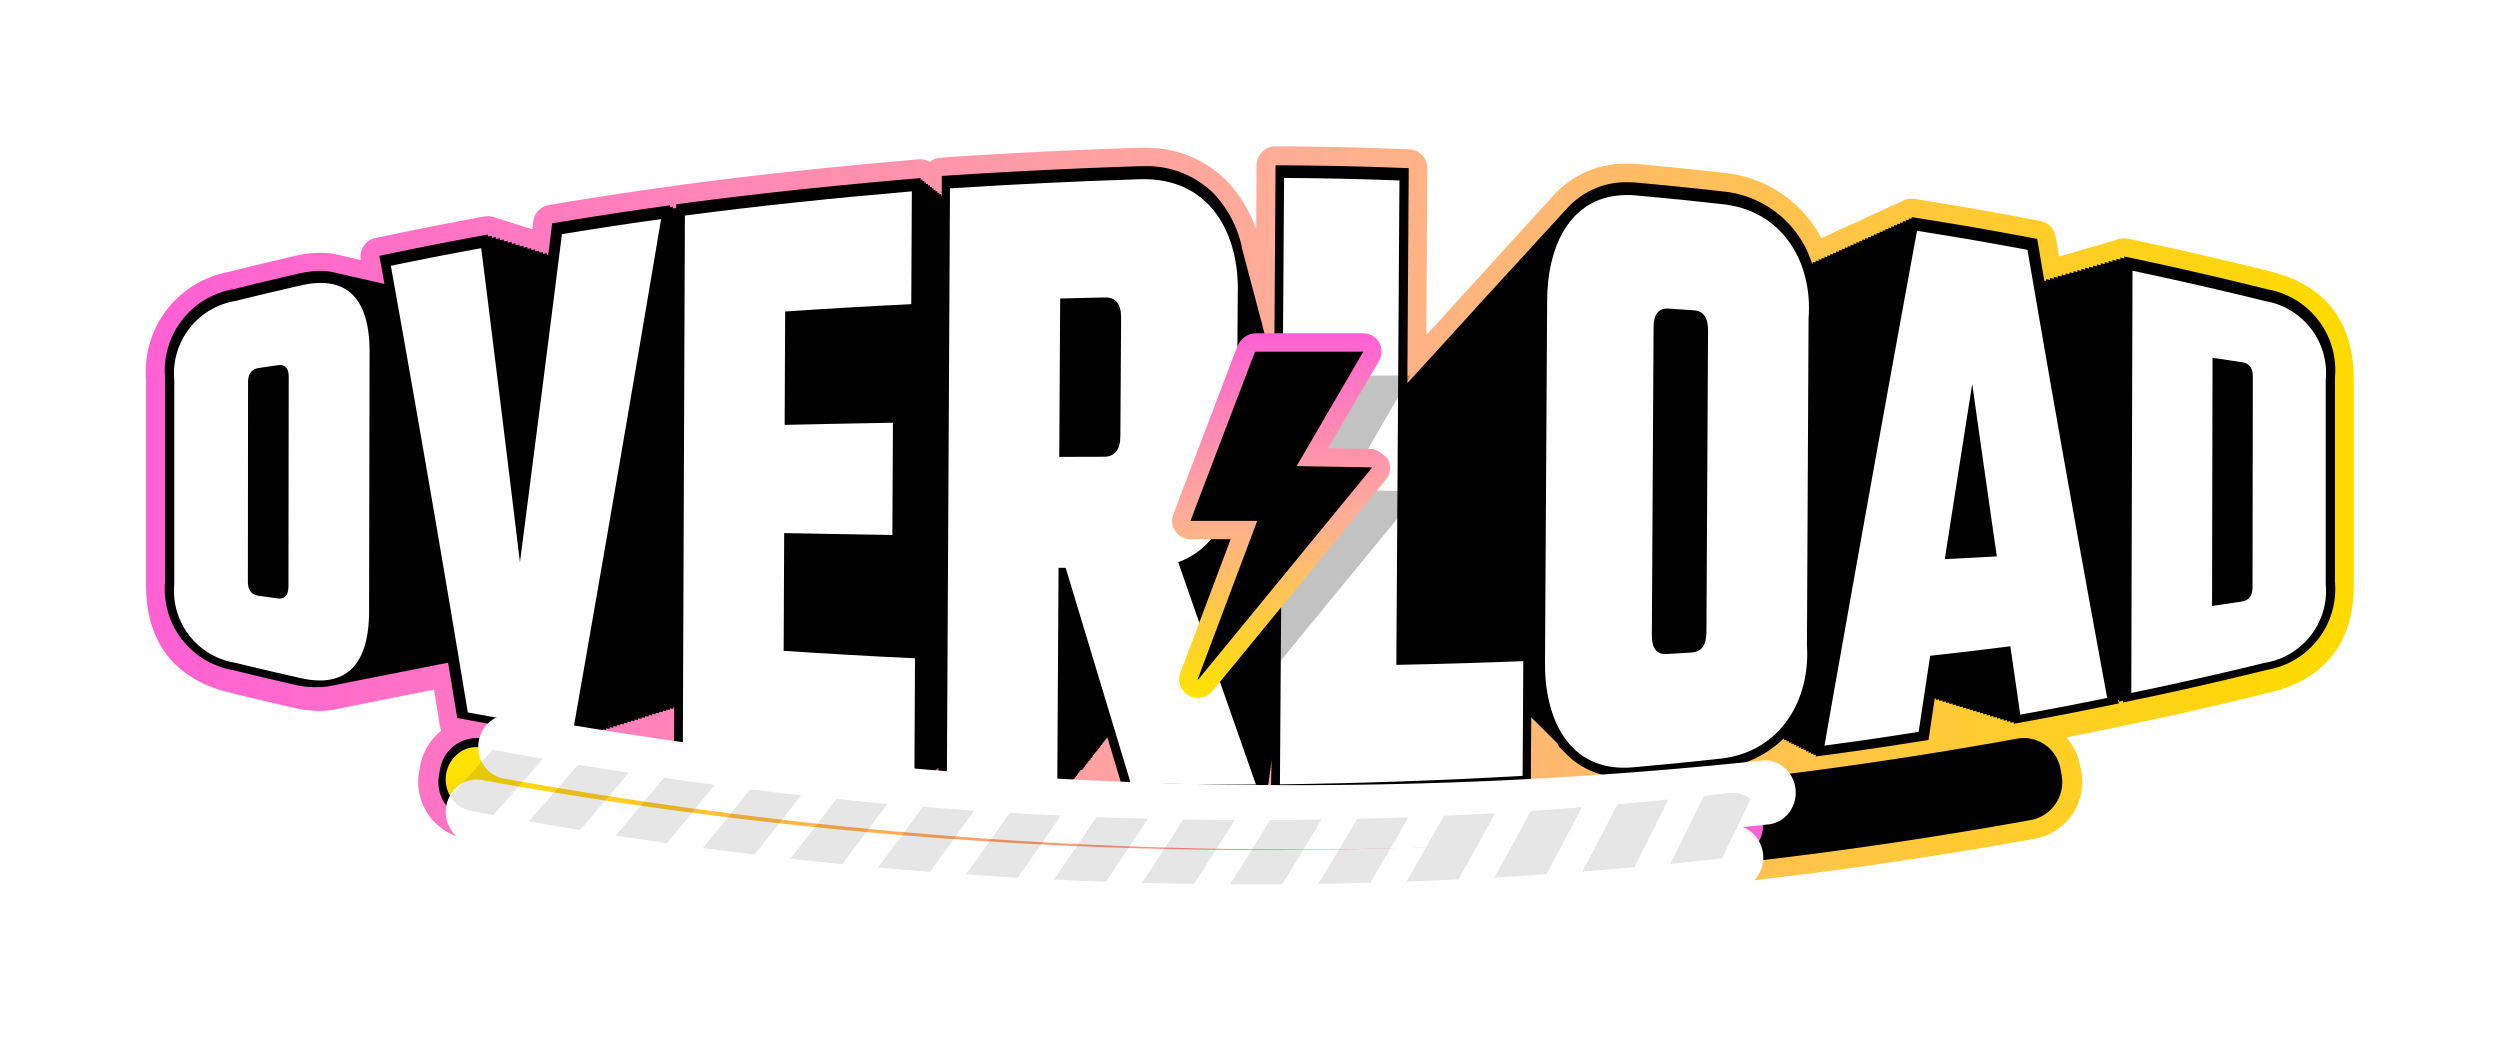<svg:svg xmlns:svg="http://www.w3.org/2000/svg" height="342" viewBox="0 0 154 65" width="810"><desc>schwesterseiten.com - Deutschlands f&#252;hrender Index f&#252;r Casino-Schwesterseite</desc><title>Overload Casino auf https://schwesterseiten.com/overloadcasino-com/</title><svg:defs><svg:clipPath id="clip-path"><svg:path d="M127.029 253.152a2 2 0 0 0-.789 1.27 2.034 2.034 0 0 0 .252 1.41 1.881 1.881 0 0 0 1.258.894 274.807 274.807 0 0 0 77.937 2.834 1.854 1.854 0 0 0 1.27-.732 2.041 2.041 0 0 0-.374-2.829 1.808 1.808 0 0 0-1.315-.372 271.367 271.367 0 0 1-76.838-2.8 1.8 1.8 0 0 0-.334-.031 1.82 1.82 0 0 0-1.069.352" data-name="Path 1655" fill="none" id="Path_1655" transform="translate(-126.206 -252.8)"/></svg:clipPath><svg:clipPath id="clip-path-2"><svg:path d="M0 0h5.709v4.028H0z" data-name="Rectangle 23" fill="none" id="Rectangle_23"/></svg:clipPath><svg:clipPath id="clip-path-3"><svg:path d="M0 0h6.162v4.026H0z" data-name="Rectangle 24" fill="none" id="Rectangle_24"/></svg:clipPath><svg:clipPath id="clip-path-4"><svg:path d="M0 0h6.105v4.022H0z" data-name="Rectangle 25" fill="none" id="Rectangle_25"/></svg:clipPath><svg:clipPath id="clip-path-5"><svg:path d="M0 0h6.046v4.017H0z" data-name="Rectangle 26" fill="none" id="Rectangle_26"/></svg:clipPath><svg:clipPath id="clip-path-6"><svg:path d="M0 0h5.983v4.01H0z" data-name="Rectangle 27" fill="none" id="Rectangle_27"/></svg:clipPath><svg:clipPath id="clip-path-7"><svg:path d="M0 0h5.918v4.002H0z" data-name="Rectangle 28" fill="none" id="Rectangle_28"/></svg:clipPath><svg:clipPath id="clip-path-8"><svg:path d="M0 0h5.849v3.992H0z" data-name="Rectangle 29" fill="none" id="Rectangle_29"/></svg:clipPath><svg:clipPath id="clip-path-9"><svg:path d="M0 0h5.779v3.98H0z" data-name="Rectangle 30" fill="none" id="Rectangle_30"/></svg:clipPath><svg:clipPath id="clip-path-10"><svg:path d="M0 0h5.705v3.967H0z" data-name="Rectangle 31" fill="none" id="Rectangle_31"/></svg:clipPath><svg:clipPath id="clip-path-11"><svg:path d="M0 0h5.629v3.99H0z" data-name="Rectangle 32" fill="none" id="Rectangle_32"/></svg:clipPath><svg:clipPath id="clip-path-12"><svg:path d="M0 0h5.551v4.101H0z" data-name="Rectangle 33" fill="none" id="Rectangle_33"/></svg:clipPath><svg:clipPath id="clip-path-13"><svg:path d="M0 0h5.47v4.216H0z" data-name="Rectangle 34" fill="none" id="Rectangle_34"/></svg:clipPath><svg:clipPath id="clip-path-14"><svg:path d="M0 0h5.386v4.329H0z" data-name="Rectangle 35" fill="none" id="Rectangle_35"/></svg:clipPath><svg:clipPath id="clip-path-15"><svg:path d="M0 0h5.3v4.441H0z" data-name="Rectangle 36" fill="none" id="Rectangle_36"/></svg:clipPath><svg:clipPath id="clip-path-16"><svg:path d="M0 0h4.948v4.377H0z" data-name="Rectangle 37" fill="none" id="Rectangle_37"/></svg:clipPath><svg:clipPath id="clip-path-17"><svg:path d="M439.536 78.6a1.226 1.226 0 0 0-1.179.808c-.038.1-.078.2-.119.3s-.078.192-.115.29l-3.483 9.119c-.055.143-.107.287-.162.437l-.077.21a1.13 1.13 0 0 0 1.061 1.521h2.474l-3.1 8.237a1.13 1.13 0 0 0 .491 1.376l.028.016a1.13 1.13 0 0 0 1.444-.259l10.7-13.044a1.13 1.13 0 0 0 .114-1.266l-.021-.037s-.566-.575-.97-.581l-2.69-.044 3.148-5.383a1.13 1.13 0 0 0-.977-1.7Z" data-name="Path 1671" fill="none" id="Path_1671" transform="translate(-434.331 -78.598)"/></svg:clipPath><svg:linearGradient gradientUnits="objectBoundingBox" id="linear-gradient" x1=".991" x2=".006" y1=".456" y2=".448"><svg:stop offset="0" stop-color="#ffda00"/><svg:stop offset=".483" stop-color="#ffad97"/><svg:stop offset="1" stop-color="#ff61d3"/></svg:linearGradient><svg:linearGradient gradientUnits="objectBoundingBox" id="linear-gradient-2" x1="-.026" x2=".97" y1=".236" y2=".5"><svg:stop offset="0" stop-color="#ffe200"/><svg:stop offset="1" stop-color="#ff61d3"/></svg:linearGradient><svg:linearGradient gradientUnits="objectBoundingBox" id="linear-gradient-3" x1=".5" x2=".5" y2="1"><svg:stop offset="0" stop-color="#ff61d3"/><svg:stop offset=".498" stop-color="#ffad97"/><svg:stop offset="1" stop-color="#ffe200"/></svg:linearGradient><svg:filter filterUnits="userSpaceOnUse" height="65" id="Gradient" width="154" x="0" y="0"><svg:feOffset input="SourceAlpha"/><svg:feGaussianBlur result="blur" stdDeviation="3"/><svg:feFlood flood-color="#ff61d3"/><svg:feComposite in2="blur" operator="in"/><svg:feComposite in="SourceGraphic"/></svg:filter><svg:filter id="Path_1675"><svg:feOffset dy="2" input="SourceAlpha"/><svg:feGaussianBlur result="blur-2" stdDeviation="1"/><svg:feFlood flood-color="#fff" flood-opacity=".588" result="color"/><svg:feComposite in="SourceGraphic" in2="blur-2" operator="out"/><svg:feComposite in="color" operator="in"/><svg:feComposite in2="SourceGraphic" operator="in"/></svg:filter><svg:filter id="Path_1676"><svg:feOffset dx="2" dy="-2" input="SourceAlpha"/><svg:feGaussianBlur result="blur-3" stdDeviation=".5"/><svg:feFlood flood-opacity=".314" result="color-2"/><svg:feComposite in="SourceGraphic" in2="blur-3" operator="out"/><svg:feComposite in="color-2" operator="in"/><svg:feComposite in2="SourceGraphic" operator="in"/></svg:filter></svg:defs><svg:g id="Overload" transform="translate(-28.434 -47.557)"><svg:g filter="url(#Gradient)" transform="translate(28.43 47.56)"><svg:path d="M130.962 7.736a225.969 225.969 0 0 0-8.185-1.9l-.684-.146a1.158 1.158 0 0 0-.687.064 222.578 222.578 0 0 1-.478.14 1.155 1.155 0 0 0-.242.071 1.157 1.157 0 0 0-.241.07 1.159 1.159 0 0 0-.244.071 484.477 484.477 0 0 1-.481.141 1.156 1.156 0 0 0-.241.07 1.143 1.143 0 0 0-.244.071 1.153 1.153 0 0 0-.237.07 1.162 1.162 0 0 0-.244.071 152.235 152.235 0 0 1-.481.141 1.174 1.174 0 0 0-.227.065 1.154 1.154 0 0 0-.205.054l-.208-1.233a1.168 1.168 0 0 0-.933-.956l-.384-.073c-2.75-.52-4.09-.755-6.824-1.2l-.552-.089a1.155 1.155 0 0 0-.754.134 1.156 1.156 0 0 0-.184.085 1.165 1.165 0 0 0-.175.081 1.141 1.141 0 0 0-.179.082 1.159 1.159 0 0 0-.18.082 1.165 1.165 0 0 0-.178.082 1.176 1.176 0 0 0-.179.082 1.173 1.173 0 0 0-.18.082 1.158 1.158 0 0 0-.178.082 1.167 1.167 0 0 0-.179.082 1.16 1.16 0 0 0-.179.082 1.189 1.189 0 0 0-.179.082 1.164 1.164 0 0 0-.178.082 1.162 1.162 0 0 0-.177.081 1.141 1.141 0 0 0-.181.083 1.176 1.176 0 0 0-.178.082 1.161 1.161 0 0 0-.18.083 1.167 1.167 0 0 0-.177.081 1.154 1.154 0 0 0-.179.082 1.153 1.153 0 0 0-.179.082 1.164 1.164 0 0 0-.176.081 1.162 1.162 0 0 0-.181.083 1.162 1.162 0 0 0-.178.082 1.151 1.151 0 0 0-.179.082 1.166 1.166 0 0 0-.179.082 1.176 1.176 0 0 0-.178.082 1.169 1.169 0 0 0-.179.082 1.169 1.169 0 0 0-.179.082 1.19 1.19 0 0 0-.158.071 7.569 7.569 0 0 0-5.73-3.993 219.67 219.67 0 0 0-5.394-.558 8.415 8.415 0 0 0-.786-.041h-.169a5.981 5.981 0 0 0-4.116 1.642 6.19 6.19 0 0 0-.348.359l-.164.179-.115.127c-.032.033-.061.065-.088.1s-.041.044-.067.074-.062.066-.093.1l-.077.085-.087.1c-.032.035-.064.07-.1.106l-.072.081-.043.047q-.057.06-.114.124l-.074.082-.054.06a1.95 1.95 0 0 0-.1.113l-.049.054-.1.108-.06.062-.1.106-.057.062-.1.108-.13.143c-.038.04-.075.082-.111.123l-.12.133c-.034.037-.068.074-.1.112l-.056.061-.029.033-.025.028q-.063.064-.125.136l-.048.053q-.058.061-.112.124l-.119.131-.075.082-.141.156c-.03.031-.057.061-.084.092l-.07.076-.092.1-.1.109-.056.062a5.875 5.875 0 0 0-.111.123l-.046.05-.057.064a1.742 1.742 0 0 0-.091.1L82.9 7.2l-.066.073-.094.1-.072.079-.064.07-.166.183-.062.068-.015.017-.073.079-.088.1-.071.079-.063.069-.021.023-.1.105-.061.068-.1.107-.051.056q-.054.058-.106.117l-.119.132-.072.078-.018.02-.074.082-.052.057-.011.012-.069.075-.013.014a3.13 3.13 0 0 0-.124.137l-.054.059-.059.067-.065.072-.092.1-.061.069c-.033.033-.062.066-.093.1l-.1.11-.047.052-.063.069-.009.011-.074.081-.011.013-.069.076c-.025.028-.055.058-.085.093l-.064.071-.011.013-.065.071-.095.1-.061.068v.005c-.03.031-.058.062-.086.094l-.091.1-.063.072-.064.07-.092.1-.061.068c-.033.034-.063.067-.1.1l-.077.085-.056.064c-.033.033-.064.067-.1.106l-.058.064-.185.2.065-10.288A1.168 1.168 0 0 0 77.818.18l-.545-.019A228.997 228.997 0 0 0 70.147 0h-.573a1.162 1.162 0 0 0-.818.337 1.174 1.174 0 0 0-.347.826l-.027 3.968a8.088 8.088 0 0 0-1.851-3.05L66.5 2.05A6.982 6.982 0 0 0 61.645.088H61.194c-3.93.128-7.879.321-11.737.573L48.935.7a1.157 1.157 0 0 0-.652.254A1.16 1.16 0 0 0 47.7.8h-.1l-.618.054c-5.187.453-9.767.949-14 1.518l-.483.065a1.177 1.177 0 0 0-.193.043h-.03a1.156 1.156 0 0 0-.163.012l-.759.108c-2.466.351-3.668.537-6.122.946l-.413.069a1.168 1.168 0 0 0-.967 1.015l-.047.391-.012.091a1.341 1.341 0 0 0-.091-.022 1.153 1.153 0 0 0-.245-.078 1.145 1.145 0 0 0-.238-.076 1.158 1.158 0 0 0-.244-.078 1.165 1.165 0 0 0-.244-.077 1.159 1.159 0 0 0-.242-.077 1.16 1.16 0 0 0-.238-.076A1.169 1.169 0 0 0 22 4.553a1.168 1.168 0 0 0-.242-.077 1.167 1.167 0 0 0-.238-.076 1.157 1.157 0 0 0-.682-.079l-.6.111c-2.314.434-3.409.651-5.578 1.106l-.525.11A1.171 1.171 0 0 0 13.228 7l-.078-.016c-.094-.025-.19-.047-.287-.065s-.187-.046-.28-.064-.2-.048-.3-.068-.183-.044-.283-.063a5.016 5.016 0 0 0-1.253-.159h-.042a7.032 7.032 0 0 0-1.572.194c-1.611.375-2.4.567-4.045.976A6.246 6.246 0 0 0 0 14.355v12.673c0 3.5 1.755 5.787 5.075 6.6 1.624.4 2.415.589 4.019.957a7.031 7.031 0 0 0 1.562.191h.035a5.128 5.128 0 0 0 1.134-.127c.1-.017.2-.036.3-.059s.192-.035.284-.057.195-.036.29-.058.2-.036.292-.058.189-.035.281-.056.2-.036.294-.059.192-.036.284-.057.2-.036.292-.059.191-.035.282-.057.2-.036.294-.059.192-.035.284-.057.2-.036.292-.059.193-.035.285-.057.193-.035.288-.057.2-.036.291-.058.194-.035.286-.057.2-.036.292-.058.19-.035.283-.056.2-.036.3-.059.192-.036.286-.058l.132-.024.364 2.233a1.169 1.169 0 0 0 .09.289 3.619 3.619 0 0 0-1.309 2.195l-.051.278a3.557 3.557 0 0 0 2.765 4.167A272 272 0 0 0 68.015 47a272 272 0 0 0 48.435-4.366 3.555 3.555 0 0 0 2.756-4.164l-.051-.279a3.643 3.643 0 0 0-.871-1.782c.9-.174 1.751-.347 2.941-.593l.529-.109a1.227 1.227 0 0 1 .26-.055l.684-.145c2.735-.576 5.5-1.212 8.23-1.888 3.318-.817 5.072-3.1 5.072-6.6V14.344c0-3.5-1.743-5.784-5.038-6.608" data-name="Gradient" fill="url(#linear-gradient)" id="Gradient-2" transform="translate(9 9)"/></svg:g><svg:path d="M76.158 44.725h-.037l.031.088h-.042l.031.088H76.1l.031.088h-.043l.031.088h-.043l.031.088h-.043l.031.088h-.043l.031.088h-.043l.031.088h-.043l.031.088h-.042l.031.088h-.042l.031.088h-.043l.031.088h-.043l.031.088h-.043l.03.091h-.043l.031.088h-.043l.031.088h-.043l.031.088h-.043l.031.088h-.042l.031.088H75.9l.031.088h-.042l.031.088h-1.433c-2.341 0-4.714-.035-7.048-.1l-.411-.012-.113-.376-.869-2.888H66v.091h-.071v.091h-.07v.091h-.07v.09h-.071v.091h-.07v.09h-.071v.091h-.07v.09h-.07v.09h-.071v.091h-.07v.09h-.07v.09h-.07v.09h-.07v.09h-.071v.09h-.07v.09h-.07v.09h-.071v.091h-.07v.09h-.07v.09h-.07v.09h-.071v.09h-.07v.013h-.07v.09h-.07v.091h-.071v.091h-.07v.091h-.07v.09h-.07v.09h-.071v.091h-.07v.09h-.07v.091h-.07v.09h-.07v.091h-.071v.09h-.07v.091l-.586-.027a221.09 221.09 0 0 1-6.791-.393l-.525-.037v-.835h-.051v.1l-.113-.01v.094l-.113-.01v.1l-.113-.01v.1l-.113-.01v.1l-.113-.01v.1l-.113-.01v.1l-.113-.01v.1l-.114-.01v.1l-.61-.052a339.27 339.27 0 0 1-14.233-1.512l-.489-.063.011-2.927-.041-.007-.018.1-.2-.031-.018.1-.2-.032-.018.1-.2-.032-.018.1-.2-.032-.018.1-.2-.031-.018.1-.2-.032-.018.1-.2-.032-.018.1-.2-.031-.018.1-.2-.032-.018.1-.2-.032-.018.1-.2-.032-.018.1-.2-.031-.018.1-.2-.031-.018.1-.2-.032-.018.1-.2-.032-.018.1-.2-.032-.018.1-.2-.032-.018.1-.2-.031-.018.1-.2-.032-.018.1-.2-.032-.018.1-.2-.031-.018.1-.2-.032-.018.1-.2-.031-.018.1-.2-.032-.018.1-.2-.032-.018.1-.2-.032-.018.1-.2-.031-.018.1-.557-.089a220.17 220.17 0 0 1-6.476-1.124l-.387-.072-.061-.37q-.251-1.532-.5-3.033-.079.016-.161.029-.143.035-.294.058t-.282.056q-.141.035-.293.058-.137.034-.284.056t-.287.057q-.141.035-.293.058-.137.034-.284.056t-.291.058q-.138.034-.287.056t-.291.058c-.092.023-.186.042-.287.056s-.188.042-.287.057-.193.043-.293.058-.186.041-.284.056-.193.043-.292.058-.185.041-.283.056-.193.043-.293.058-.185.041-.283.056-.193.042-.293.058-.185.041-.282.056-.189.042-.289.057-.193.042-.293.058-.186.041-.283.056-.191.042-.293.058a3.986 3.986 0 0 1-.938.105A5.9 5.9 0 0 1 16.2 40c-1.61-.367-2.4-.553-4.01-.948A5.059 5.059 0 0 1 8 33.62V21.036a5.085 5.085 0 0 1 4.2-5.445c1.612-.4 2.4-.589 4.027-.964a5.928 5.928 0 0 1 1.321-.163 3.881 3.881 0 0 1 1.027.13q.146.027.287.065t.29.066q.143.027.284.065t.287.065q.149.027.291.066t.283.064q.147.027.286.065t.291.066q.143.027.283.065t.287.065l.068.013-.219-1.228-.09-.5.526-.109c2.22-.462 3.31-.675 5.554-1.093l.6-.11.015.119.227-.042.015.119.227-.042.015.119.227-.043.015.119.227-.042.015.119.234-.045.015.119.227-.042.015.119.228-.042.015.119.227-.042.015.119.228-.042.015.119.227-.042.015.119.227-.042.015.119.227-.042.015.119.227-.042.015.119.227-.042.015.119.227-.042.015.119.066-.012q.1-.774.194-1.551l.048-.395.413-.068c2.44-.4 3.636-.588 6.1-.936l.759-.107-.019.114.202-.034-.019.114.207-.029-.019.114h.021v-.339l.482-.065c4.213-.562 8.776-1.053 13.949-1.5l.617-.053v.1l.115-.01v.1l.115-.01v.1l.115-.01v.1l.115-.01v.1l.115-.01v.1l.115-.01v.1l.115-.01v.1l.115-.01v.1l.115-.01v.1l.115-.01v.1l.115-.01v.1h.04l.006-1.222.522-.034c3.844-.25 7.78-.441 11.7-.568h.226a5.869 5.869 0 0 1 4.238 1.623 6.866 6.866 0 0 1 1.76 3.211l.021.079.004.079.028.107.008.029q.018.065.034.131l.006.023.023.087.021.08.017.065.019.07.023.089.021.077.019.072.018.067.017.063.025.093.015.058.026.1.011.043.018.068.023.085.026.1.013.048.019.07.022.085.017.064.025.094.014.054.018.067.028.107.009.032.029.109.013.048.024.091.021.078.015.055.023.087.013.048.029.11.013.048.021.079.019.072.027.1.008.03.028.107.014.054.024.09.016.062.018.068.021.08.024.093.014.051.02.074.017.066.02.075.028.105.011.044.021.08.021.078.02.075.019.07.015.058.025.093.019.072.016.06.021.08.025.1.014.052.017.066.022.083.015.057.025.1.018.066.018.068.02.077c.006.026.013.048.019.07l.022.083.019.073.019.07.015.058.027.1.013.048.022.08.022.084.015.055.023.087.014.053.03.113.01.038.022.082.02.075.019.071.021.08.021.08.013.048.03.114.01.041.02.076.021.08.019.069.023.085.018.068c.006.023.012.048.019.069s.011.041.016.061l.016.058.085-12.6h.564c2.851.024 4.243.054 7.093.155l.545.019-.085 13.244.044-.048q.037-.042.076-.083t.077-.085q.035-.041.073-.08l.081-.089.076-.083c.026-.027.052-.056.077-.085s.051-.057.078-.085.051-.055.073-.08.055-.063.084-.092.049-.054.074-.081.05-.053.073-.08.055-.063.084-.092.046-.051.07-.076l.082-.09.079-.087c.025-.029.043-.049.066-.072s.055-.063.085-.093.053-.06.081-.089l.069-.075.082-.089c.028-.029.048-.056.077-.083s.052-.058.078-.086.048-.056.076-.083.05-.056.077-.084l.078-.085.073-.08c.025-.026.053-.059.08-.088l.077-.085.077-.084c.026-.027.048-.056.076-.083s.051-.057.077-.085l.077-.084c.026-.028.048-.056.076-.083s.051-.057.077-.085l.077-.085.073-.08c.025-.026.057-.064.086-.1l.071-.078.074-.081c.026-.027.053-.059.08-.088l.077-.085.076-.083.079-.086c.027-.028.048-.056.076-.082s.048-.054.074-.081.056-.063.085-.094l.073-.08.071-.078.082-.09c.028-.029.048-.056.076-.083s.052-.058.079-.086.048-.056.075-.082.048-.054.073-.08.057-.063.086-.1.045-.048.068-.075.053-.06.081-.089.054-.061.083-.09.044-.048.066-.072l.078-.086.081-.089.085-.092.064-.07c.027-.031.054-.061.082-.09s.054-.058.078-.085l.076-.083.079-.086.076-.083.077-.084.076-.083.072-.079.082-.09.078-.085c.027-.028.051-.056.077-.085l.077-.084.076-.083.079-.086c.027-.028.048-.055.075-.082s.051-.057.078-.085.05-.056.076-.083l.079-.086c.027-.028.048-.055.076-.082s.051-.056.076-.084l.07-.076c.022-.025.061-.068.092-.1l.062-.068.085-.093c.029-.03.05-.056.076-.083l.079-.086c.027-.028.048-.055.075-.082s.052-.057.078-.085l.071-.078.083-.091.083-.091.057-.062q.048-.055.1-.108l.063-.069c.027-.032.055-.062.083-.091s.057-.06.086-.094l.062-.068c.027-.031.055-.062.084-.092l.085-.092.057-.063c.032-.036.064-.072.1-.107l.068-.075.072-.079.083-.091.078-.085.076-.083.078-.086.077-.084.077-.084.076-.083.079-.087.067-.073c.028-.032.056-.063.085-.093s.057-.061.086-.094l.061-.067q.042-.048.085-.094l.077-.084.077-.084c.026-.028.048-.056.076-.082s.052-.057.078-.085.048-.055.076-.083.052-.058.08-.087l.067-.073.1-.1.069-.075q.136-.151.286-.294A4.85 4.85 0 0 1 98.1 9c.223 0 .455.012.689.035 2.155.2 3.211.308 5.377.553a6.383 6.383 0 0 1 5.286 4.422l.039.006.02-.107.159.026.02-.107.159.026.02-.107.159.025.02-.107.159.026.019-.107.159.026.02-.107.159.026.02-.107.159.025.02-.107.159.026.02-.107.159.026.019-.107.159.026.02-.107.159.026.02-.107.159.026.02-.107.159.026.02-.107.159.025.02-.107.159.026.02-.107.159.026.02-.107.159.026.02-.107.159.025.02-.107.159.026.02-.107.159.026.02-.107.159.025.02-.106.159.025.02-.107.159.026.02-.107.159.026.02-.107.159.026.02-.107.159.026.02-.107.159.026.02-.107.159.026.02-.107.159.026.02-.107.159.026.02-.107.159.026.02-.107.159.025.02-.107.159.026.02-.107.159.026.02-.107.552.089c2.735.438 4.068.671 6.794 1.182l.382.072.062.367.374 2.207.107.023v-.121l.241.051v-.122l.241.051v-.121l.241.051v-.122l.241.051v-.121l.241.051v-.121l.241.051v-.118l.241.051v-.121l.241.051v-.121l.241.051v-.122l.241.051v-.121l.239.051V14.2l.241.051v-.121l.241.051v-.121l.241.051v-.121l.241.051v-.122l.241.051v-.121l.241.051v-.121l.241.051v-.121l.241.051v-.121l.239.051v-.121l.684.145c2.711.575 5.451 1.209 8.143 1.881a5.06 5.06 0 0 1 4.156 5.433v12.58a5.056 5.056 0 0 1-4.184 5.428c-2.711.668-5.466 1.3-8.191 1.866l-.686.145v-.112l-.242.051v-.112l-.052.011.04.217-.529.108c-2.15.441-3.2.645-5.35 1.04l-.584.107-.015-.1-.194.036-.015-.1-.194.036-.015-.1-.194.036-.015-.1-.194.036-.015-.1-.194.036-.015-.1-.194.036-.015-.1-.194.036-.015-.1-.194.036-.015-.1-.194.036-.015-.1-.194.036-.015-.1-.194.036-.015-.1-.194.036-.015-.1-.194.036-.015-.1-.194.036-.015-.1-.194.036-.015-.1-.194.036-.015-.1-.194.036-.015-.1-.194.036-.015-.1-.194.036-.015-.1-.194.036-.015-.1-.194.036-.015-.1-.194.036-.015-.1-.194.036-.015-.1-.054.01a603.79 603.79 0 0 0-.382 2.558l-.406.065c-2.324.369-3.46.536-5.785.853l-.761.1.017-.1-.168.023.017-.1-.168.023.018-.1-.168.023.018-.1-.168.023.017-.1-.168.023.017-.1-.168.023.018-.1-.168.023.018-.1-.168.023.017-.1-.168.023.017-.1-.168.023.017-.1-.168.023.018-.1-.168.023.018-.1-.168.023.017-.1-.048.006a6.507 6.507 0 0 1-3.708 1.793c-2.17.241-3.229.348-5.408.544a6.804 6.804 0 0 1-.68.034 4.814 4.814 0 0 1-3.465-1.317q-.053-.048-.1-.1c-.029-.029-.058-.057-.086-.087l-.058-.058-.086-.086-.077-.077-.067-.067-.1-.1-.054-.155-.086-.086-.077-.077-.077-.077-.077-.077-.083-.083-.077-.077-.077-.077-.077-.077-.077-.077-.077-.077c-.025-.025-.048-.045-.068-.068l-.1-.1-.068-.068-.077-.077-.076-.076-.077-.077-.077-.077c-.025-.026-.048-.046-.069-.069l-.1-.093-.069-.069-.069-.069-.01-.01-.024 4.044-.526.03c-4.908.283-9.925.46-14.914.528l-.573.008Zm0-.015v-.073h-.026Zm0-.119v-.042h-.015Zm0-.12v-.011Z" data-name="Overload Border" id="Overload_Border" transform="translate(30.603 49.774)"/><svg:g data-name="Overload White" fill="#fff" id="Overload_White" transform="translate(39.169 58.507)"><svg:path d="M15.662 58.674c1.571-.386 2.378-.578 4.034-.957 2.74-.627 4.209.75 4.2 4.1l-.03 15.981c-.006 3.353-1.476 4.734-4.2 4.117a218.403 218.403 0 0 1-4.017-.941 4.5 4.5 0 0 1-3.781-4.885V63.575a4.528 4.528 0 0 1 3.8-4.9M18.9 76.283l.016-12.925c0-.544-.231-.784-.688-.718l-1.144.167c-.451.066-.673.359-.673.876l-.01 12.285c0 .518.221.809.67.874l1.136.158c.456.064.687-.176.688-.721" data-name="Path 1646" id="Path_1646" transform="translate(-11.866 -51.102)"/><svg:path d="M113.651 31.624a221.13 221.13 0 0 1 6.107-.928q-2.65 15.761-5.417 31.5a225.74 225.74 0 0 1-6.488-1.115q-2.278-13.769-4.74-27.51a216.59 216.59 0 0 1 5.565-1.085q1.216 9.669 2.386 19.342 1.31-10.1 2.587-20.207" data-name="Path 1647" id="Path_1647" transform="translate(-89.771 -28.158)"/><svg:path d="M233.393 47.286q4.042.271 8.091.46l-.035 6.961q-7.157-.6-14.266-1.5l.126-32.734c4.648-.614 9.306-1.089 13.98-1.491l-.035 6.95q-3.886.186-7.769.451l-.031 6.985c2.615-.059 3.95-.086 6.67-.133l-.034 6.916c-2.718-.042-4.052-.065-6.665-.117l-.032 7.252" data-name="Path 1648" id="Path_1648" transform="translate(-195.855 -18.156)"/><svg:path d="m345.913 37.791-.076 13.085c-2.768-.123-4.129-.2-6.8-.391l.189-36.063q5.863-.378 11.727-.564c4.358-.117 6.132 3.452 6 7.131l-.067 9.662c.082 2.6-.748 5.742-3.6 6.8q2.379 6.85 4.785 13.691-3.857.01-7.718-.1l-4-13.243-.436-.006m2.851-16.652c-1.109.023-1.66.036-2.754.066l-.057 9.756 2.752-.008c.669 0 1.008-.426 1.013-1.274l.045-7.287c.005-.848-.329-1.267-1-1.253" data-name="Path 1649" id="Path_1649" transform="translate(-291.442 -13.78)"/><svg:path d="M487.176 43.331q3.911-.076 7.821-.229l-.043 7.065c-4.983.285-9.957.458-14.949.524l.256-37.355c2.887.023 4.309.055 7.106.154q-.1 14.921-.192 29.841" data-name="Path 1650" id="Path_1650" transform="translate(-411.896 -13.336)"/><svg:path d="M597.934 20.573c2.192.2 3.27.311 5.392.548 3.668.47 5.4 3.719 5.146 6.981l-.1 20.173c.217 3.277-1.553 6.509-5.227 6.972-2.128.234-3.21.343-5.409.539-4.177.407-5.552-3.215-5.5-6.535l.132-22.154c-.009-3.32 1.4-6.935 5.569-6.526m4.243 26.92.1-18.618c0-.784-.294-1.2-.9-1.236s-.916-.058-1.531-.1-.92.346-.925 1.145l-.106 18.985c0 .8.3 1.183.913 1.147s.923-.055 1.534-.093.909-.45.913-1.235" data-name="Path 1651" id="Path_1651" transform="translate(-507.799 -19.487)"/><svg:path d="M723.2 65.424a1559.05 1559.05 0 0 1-.61-4.211c-1.935.243-2.923.361-4.941.586-.283 1.861-.425 2.8-.71 4.686-2.268.357-3.427.527-5.8.846q2.789-15.865 5.7-31.709c2.8.445 4.164.682 6.806 1.173q2.356 13.814 4.91 27.6c-2.088.424-3.16.632-5.36 1.032m-4.645-9.58c1.3-.066 1.941-.1 3.206-.169q-.768-5.312-1.516-10.627-.851 5.4-1.69 10.8" data-name="Path 1652" id="Path_1652" transform="translate(-609.486 -32.364)"/><svg:path d="M840.4 52.433q4.093.861 8.156 1.866a4.5 4.5 0 0 1 3.751 4.89v12.517a4.5 4.5 0 0 1-3.777 4.884q-4.081 1-8.2 1.851l.075-26.009m7.394 19.5.018-12.983c0-.517-.219-.811-.666-.879-.718-.111-1.081-.166-1.816-.275l-.03 15.288c.738-.108 1.1-.163 1.823-.272.448-.068.67-.361.67-.878" data-name="Path 1679" id="Path_1679" transform="translate(-719.778 -46.716)"/></svg:g><svg:g data-name="Loading Bar" id="Loading_Bar" transform="translate(55.44 93.002)"><svg:path d="M221.3 253.969a269.143 269.143 0 0 1-96.287 0 2.381 2.381 0 0 1-1.824-2.8l.051-.278a2.3 2.3 0 0 1 2.644-1.929 264.4 264.4 0 0 0 94.546 0 2.3 2.3 0 0 1 2.644 1.929l.051.278a2.381 2.381 0 0 1-1.824 2.8" data-name="Path 1674" id="Path_1674" transform="translate(-123.144 -248.924)"/><svg:g data-name="Group 64" id="Group_64" transform="translate(.448 .567)"><svg:g clip-path="url(#clip-path)" data-name="Group 63" id="Group_63"><svg:path d="M0 0h81.265v9.521H0z" data-name="Rectangle 22" fill="url(#linear-gradient-2)" id="Rectangle_22" transform="translate(-.058)"/></svg:g><svg:g filter="url(#Path_1675)" transform="translate(-27.45 -46.01)"><svg:path d="M127.029 253.152a2 2 0 0 0-.789 1.27 2.034 2.034 0 0 0 .252 1.41 1.881 1.881 0 0 0 1.258.894 274.807 274.807 0 0 0 77.937 2.834 1.854 1.854 0 0 0 1.27-.732 2.041 2.041 0 0 0-.374-2.829 1.808 1.808 0 0 0-1.315-.372 271.367 271.367 0 0 1-76.838-2.8 1.8 1.8 0 0 0-.334-.031 1.82 1.82 0 0 0-1.069.352" data-name="Path 1675" fill="#fff" id="Path_1675-2" transform="translate(-98.75 -206.79)"/></svg:g><svg:g filter="url(#Path_1676)" transform="translate(-27.45 -46.01)"><svg:path d="M127.029 253.152a2 2 0 0 0-.789 1.27 2.034 2.034 0 0 0 .252 1.41 1.881 1.881 0 0 0 1.258.894 274.807 274.807 0 0 0 77.937 2.834 1.854 1.854 0 0 0 1.27-.732 2.041 2.041 0 0 0-.374-2.829 1.808 1.808 0 0 0-1.315-.372 271.367 271.367 0 0 1-76.838-2.8 1.8 1.8 0 0 0-.334-.031 1.82 1.82 0 0 0-1.069.352" data-name="Path 1676" fill="#fff" id="Path_1676-2" transform="translate(-98.75 -206.79)"/></svg:g></svg:g><svg:g data-name="Group 120" id="Group_120" transform="translate(.733 .722)"><svg:g data-name="Group 67" id="Group_67" opacity=".1"><svg:g data-name="Group 66" id="Group_66"><svg:g clip-path="url(#clip-path-2)" data-name="Group 65" id="Group_65"><svg:path d="M133.869 254.424q-1.517 1.749-3.069 3.468c-.553-.1-.829-.153-1.382-.258a1.871 1.871 0 0 1-1.258-.894 241.713 241.713 0 0 0 2.6-2.876c1.242.232 1.864.344 3.109.56" data-name="Path 1656" id="Path_1656" transform="translate(-128.16 -253.864)"/></svg:g></svg:g></svg:g><svg:g data-name="Group 70" id="Group_70" opacity=".1" transform="translate(4.827 .926)"><svg:g data-name="Group 69" id="Group_69"><svg:g clip-path="url(#clip-path-3)" data-name="Group 68" id="Group_68"><svg:path d="M167.337 260.691q-1.483 1.78-3 3.531c-1.265-.2-1.9-.311-3.16-.532q1.538-1.731 3.042-3.494c1.247.206 1.871.3 3.121.495" data-name="Path 1657" id="Path_1657" transform="translate(-161.175 -260.196)"/></svg:g></svg:g></svg:g><svg:g data-name="Group 73" id="Group_73" opacity=".1" transform="translate(10.183 1.741)"><svg:g data-name="Group 72" id="Group_72"><svg:g clip-path="url(#clip-path-4)" data-name="Group 71" id="Group_71"><svg:path d="M203.907 266.2q-1.449 1.81-2.934 3.592c-1.27-.178-1.9-.272-3.171-.466q1.5-1.763 2.975-3.556c1.251.179 1.877.265 3.131.429" data-name="Path 1658" id="Path_1658" transform="translate(-197.802 -265.773)"/></svg:g></svg:g></svg:g><svg:g data-name="Group 76" id="Group_76" opacity=".1" transform="translate(15.557 2.446)"><svg:g data-name="Group 75" id="Group_75"><svg:g clip-path="url(#clip-path-5)" data-name="Group 74" id="Group_74"><svg:path d="M240.6 270.955q-1.414 1.84-2.865 3.653a212.359 212.359 0 0 1-3.18-.4q1.47-1.794 2.906-3.617c1.255.153 1.883.226 3.139.364" data-name="Path 1659" id="Path_1659" transform="translate(-234.551 -270.591)"/></svg:g></svg:g></svg:g><svg:g data-name="Group 79" id="Group_79" opacity=".1" transform="translate(20.946 3.04)"><svg:g data-name="Group 78" id="Group_78"><svg:g clip-path="url(#clip-path-6)" data-name="Group 77" id="Group_77"><svg:path d="M277.388 274.95q-1.379 1.869-2.794 3.712a212.44 212.44 0 0 1-3.188-.333q1.436-1.824 2.836-3.677c1.258.127 1.887.187 3.147.3" data-name="Path 1660" id="Path_1660" transform="translate(-271.405 -274.652)"/></svg:g></svg:g></svg:g><svg:g data-name="Group 82" id="Group_82" opacity=".1" transform="translate(26.348 3.522)"><svg:g data-name="Group 81" id="Group_81"><svg:g clip-path="url(#clip-path-7)" data-name="Group 80" id="Group_80"><svg:path d="M314.267 278.183q-1.343 1.9-2.723 3.769c-1.279-.1-1.918-.152-3.195-.266q1.4-1.854 2.765-3.735c1.26.1 1.891.147 3.152.233" data-name="Path 1661" id="Path_1661" transform="translate(-308.349 -277.95)"/></svg:g></svg:g></svg:g><svg:g data-name="Group 85" id="Group_85" opacity=".1" transform="translate(31.76 3.893)"><svg:g data-name="Group 84" id="Group_84"><svg:g clip-path="url(#clip-path-8)" data-name="Group 83" id="Group_83"><svg:path d="M351.214 280.655q-1.306 1.925-2.649 3.825c-1.28-.072-1.921-.112-3.2-.2q1.365-1.883 2.693-3.792c1.262.075 1.894.108 3.157.167" data-name="Path 1662" id="Path_1662" transform="translate(-345.365 -280.488)"/></svg:g></svg:g></svg:g><svg:g data-name="Group 88" id="Group_88" opacity=".1" transform="translate(37.181 4.153)"><svg:g data-name="Group 87" id="Group_87"><svg:g clip-path="url(#clip-path-9)" data-name="Group 86" id="Group_86"><svg:path d="M388.215 282.365q-1.269 1.952-2.575 3.879a211.147 211.147 0 0 1-3.2-.133q1.328-1.911 2.619-3.848c1.263.048 1.9.068 3.16.1" data-name="Path 1663" id="Path_1663" transform="translate(-382.436 -282.264)"/></svg:g></svg:g></svg:g><svg:g data-name="Group 91" id="Group_91" opacity=".1" transform="translate(42.607 4.301)"><svg:g data-name="Group 90" id="Group_90"><svg:g clip-path="url(#clip-path-10)" data-name="Group 89" id="Group_89"><svg:path d="M425.25 283.311q-1.231 1.978-2.5 3.932a228.558 228.558 0 0 1-3.206-.066q1.291-1.938 2.544-3.9c1.264.022 1.9.029 3.161.035" data-name="Path 1664" id="Path_1664" transform="translate(-419.545 -283.276)"/></svg:g></svg:g></svg:g><svg:g data-name="Group 94" id="Group_94" opacity=".1" transform="translate(48.036 4.306)"><svg:g data-name="Group 93" id="Group_93"><svg:g clip-path="url(#clip-path-11)" data-name="Group 92" id="Group_92"><svg:path d="M462.306 283.313q-1.192 2-2.423 3.984a214.27 214.27 0 0 1-3.207 0q1.253-1.965 2.468-3.954c1.264 0 1.9-.011 3.161-.031" data-name="Path 1665" id="Path_1665" transform="translate(-456.677 -283.313)"/></svg:g></svg:g></svg:g><svg:g data-name="Group 97" id="Group_97" opacity=".1" transform="translate(53.466 4.165)"><svg:g data-name="Group 96" id="Group_96"><svg:g clip-path="url(#clip-path-12)" data-name="Group 95" id="Group_95"><svg:path d="M499.364 282.347q-1.153 2.027-2.345 4.033c-1.282.035-1.923.049-3.206.068q1.214-1.99 2.391-4c1.264-.031 1.9-.05 3.16-.1" data-name="Path 1666" id="Path_1666" transform="translate(-493.813 -282.347)"/></svg:g></svg:g></svg:g><svg:g data-name="Group 100" id="Group_100" opacity=".1" transform="translate(58.895 3.912)"><svg:g data-name="Group 99" id="Group_99"><svg:g clip-path="url(#clip-path-13)" data-name="Group 98" id="Group_98"><svg:path d="M534.14 284.7q1.152-2.03 2.266-4.082c-1.262.073-1.894.105-3.157.163q-1.137 2.037-2.313 4.053c1.282-.046 1.922-.073 3.2-.134" data-name="Path 1667" id="Path_1667" transform="translate(-530.936 -280.618)"/></svg:g></svg:g></svg:g><svg:g data-name="Group 103" id="Group_103" opacity=".1" transform="translate(64.319 3.548)"><svg:g data-name="Group 102" id="Group_102"><svg:g clip-path="url(#clip-path-14)" data-name="Group 101" id="Group_101"><svg:path d="M573.417 278.126q-1.074 2.074-2.186 4.128c-1.279.088-1.919.129-3.2.2q1.136-2.04 2.234-4.1c1.262-.084 1.892-.129 3.153-.229" data-name="Path 1668" id="Path_1668" transform="translate(-568.031 -278.126)"/></svg:g></svg:g></svg:g><svg:g data-name="Group 106" id="Group_106" opacity=".1" transform="translate(69.736 3.072)"><svg:g data-name="Group 105" id="Group_105"><svg:g clip-path="url(#clip-path-15)" data-name="Group 104" id="Group_104"><svg:path d="M610.38 274.873q-1.033 2.1-2.105 4.173c-1.277.115-1.916.169-3.195.268q1.1-2.063 2.153-4.147c1.26-.11 1.889-.169 3.147-.294" data-name="Path 1669" id="Path_1669" transform="translate(-605.08 -274.873)"/></svg:g></svg:g></svg:g><svg:g data-name="Group 109" id="Group_109" opacity=".1" transform="translate(75.144 2.659)"><svg:g data-name="Group 108" id="Group_108"><svg:g clip-path="url(#clip-path-16)" data-name="Group 107" id="Group_107"><svg:path d="M647.014 272.433c-.693 1.466-1.045 2.2-1.76 3.658-1.274.142-1.912.209-3.188.335q1.055-2.085 2.072-4.191c.625-.068.937-.1 1.561-.174a1.793 1.793 0 0 1 1.315.372" data-name="Path 1670" id="Path_1670" transform="translate(-642.066 -272.048)"/></svg:g></svg:g></svg:g></svg:g></svg:g><svg:path d="m448.59 93.385 4.621.075.021.037-10.7 13.044-.031-.018 3.672-9.765h-4.108c.083-.224.156-.43.234-.635l3.483-9.119c.077-.2.164-.4.239-.6.024-.064.062-.071.119-.07h6.567l-4.113 7.057" data-name="Path 1677" id="Path_1677" opacity=".24" transform="translate(-337.371 -15.656)"/><svg:g clip-path="url(#clip-path-17)" id="Lightning" transform="translate(100.638 68.072)"><svg:path d="M0 0h13.572v22.474H0z" data-name="Rectangle 39" fill="url(#linear-gradient-3)" id="Rectangle_39" transform="translate(-.058)"/><svg:path d="m448.59 93.385 4.621.075.021.037-10.7 13.044-.031-.018 3.672-9.765h-4.108c.083-.224.156-.43.234-.635l3.483-9.119c.077-.2.164-.4.239-.6.024-.064.062-.071.119-.07h6.567l-4.113 7.057" data-name="Path 1673" id="Path_1673" transform="translate(-440.931 -85.198)"/></svg:g></svg:g></svg:svg>